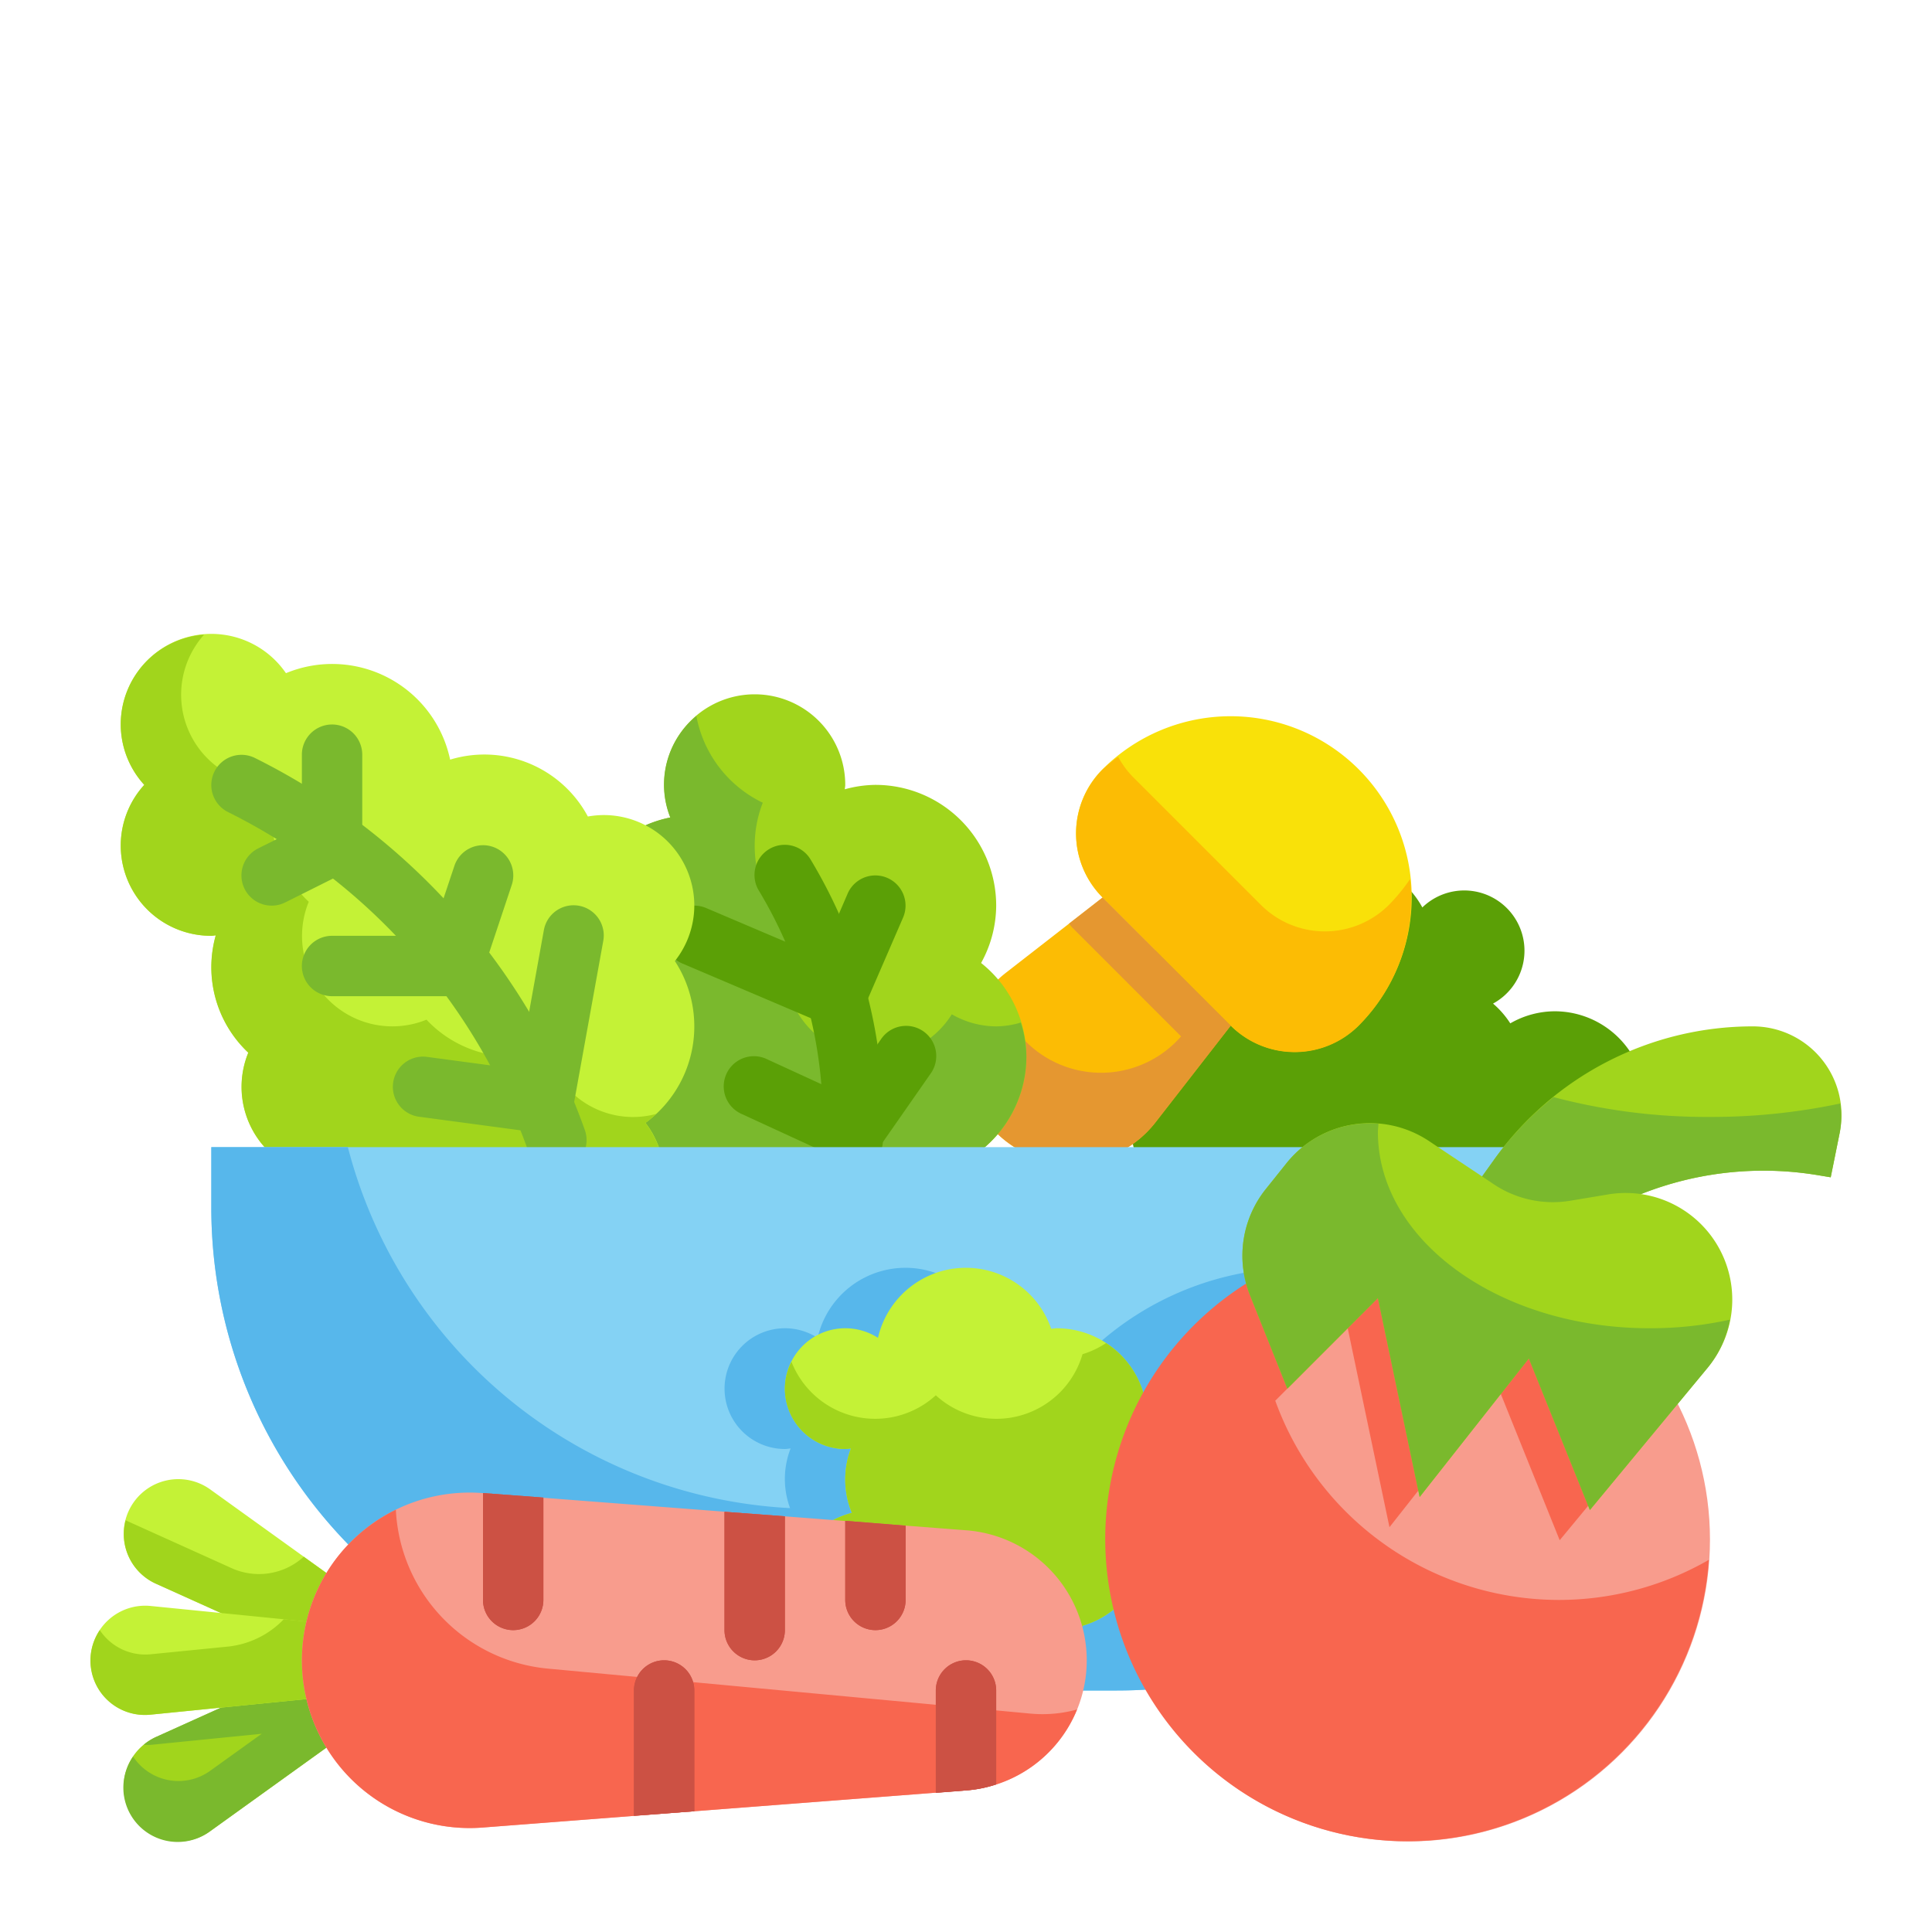 <svg xmlns="http://www.w3.org/2000/svg" version="1.1" xmlns:xlink="http://www.w3.org/1999/xlink" xmlns:svgjs="http://svgjs.com/svgjs" width="512" height="512" x="0" y="0" viewBox="0 0 64 64" style="enable-background:new 0 0 512 512" xml:space="preserve" class=""><g><g xmlns="http://www.w3.org/2000/svg" id="Flat"><g id="Color_copy" data-name="Color copy"><g><path d="m48.825 41.375a1.982 1.982 0 0 0 2.675-1.875 3 3 0 0 0 0-6 2.97 2.97 0 0 0 -1.47.4 3 3 0 0 0 -.571-.655 1.995 1.995 0 1 0 -2.342-3.185 2.98 2.98 0 0 0 -5.5.66 2.989 2.989 0 0 0 -3.075 5.035 1.994 1.994 0 1 0 2.7 2.7 2.979 2.979 0 0 0 2.258 1.045 2.989 2.989 0 0 0 5.325 1.875z" fill="#5ba006" data-original="#5ba006"></path><g><path d="m41.828 24.172a6 6 0 0 1 6 6 3 3 0 0 1 -3 3h-6a3 3 0 0 1 -3-3 6 6 0 0 1 6-6z" fill="#f9e109" transform="matrix(.707 .707 -.707 .707 32.525 -21.179)" data-original="#f9e109"></path><path d="m32.99 37.51a3.531 3.531 0 0 1 .329-5.284l3.206-2.494 4.243 4.243-2.494 3.206a3.531 3.531 0 0 1 -5.284.329z" fill="#fcbc04" data-original="#fcbc04" class=""></path><path d="m46.01 29.975a3 3 0 0 1 -4.242 0l-4.243-4.243a2.937 2.937 0 0 1 -.485-.663 5.843 5.843 0 0 0 -.515.421 3 3 0 0 0 0 4.242l4.243 4.243a3 3 0 0 0 4.242 0 5.958 5.958 0 0 0 1.7-4.855 5.981 5.981 0 0 1 -.7.855z" fill="#fcbc04" data-original="#fcbc04" class=""></path><path d="m36.525 29.732-1.112.866c.039.044.07.092.112.134l3.6 3.6a3.519 3.519 0 0 1 -5.136.177 3.5 3.5 0 0 1 -.989-1.97 3.516 3.516 0 0 0 -.006 4.971 3.531 3.531 0 0 0 5.284-.329l2.494-3.206z" fill="#e59730" data-original="#e59730"></path></g><g><path d="m19 31a4 4 0 0 1 3.209-3.92 2.962 2.962 0 0 1 -.209-1.08 3 3 0 0 1 6 0c0 .05-.012.1-.015.146a3.956 3.956 0 0 1 1.015-.146 4 4 0 0 1 4 4 3.952 3.952 0 0 1 -.5 1.9 3.96 3.96 0 0 1 -.553 6.574 3.035 3.035 0 0 1 .053.526 3 3 0 0 1 -3 3 2.97 2.97 0 0 1 -1.47-.4 2.994 2.994 0 0 1 -5.306-2.729 3.936 3.936 0 0 1 -.956-4.28 3.988 3.988 0 0 1 -2.268-3.591z" fill="#a1d51c" data-original="#a1d51c" class=""></path><path d="m33 34a2.97 2.97 0 0 1 -1.47-.4 2.994 2.994 0 0 1 -5.306-2.729 3.936 3.936 0 0 1 -.956-4.28 4 4 0 0 1 -2.2-2.872 2.946 2.946 0 0 0 -.865 3.361 3.989 3.989 0 0 0 -.94 7.511 3.936 3.936 0 0 0 .956 4.28 2.995 2.995 0 0 0 5.311 2.729 2.97 2.97 0 0 0 1.47.4 3 3 0 0 0 3-3 3.035 3.035 0 0 0 -.053-.526 3.984 3.984 0 0 0 2.053-3.474 3.843 3.843 0 0 0 -.185-1.126 2.96 2.96 0 0 1 -.815.126z" fill="#7ab92d" data-original="#7ab92d"></path><g fill="#5ba006"><path d="m28.246 38.769h-.04a1 1 0 0 1 -.96-1.039 14.8 14.8 0 0 0 -2.1-8.214 1 1 0 1 1 1.714-1.03 16.785 16.785 0 0 1 2.387 9.323 1 1 0 0 1 -1.001.96z" fill="#5ba006" data-original="#5ba006"></path><path d="m27.7 34a.984.984 0 0 1 -.391-.08l-4.7-2a1 1 0 1 1 .784-1.84l3.786 1.61.9-2.087a1 1 0 0 1 1.836.794l-1.3 3a1 1 0 0 1 -.915.603z" fill="#5ba006" data-original="#5ba006"></path><path d="m28.257 38.5a.98.98 0 0 1 -.418-.092l-3.257-1.5a1 1 0 1 1 .836-1.816l2.5 1.149 1.265-1.813a1 1 0 1 1 1.64 1.144l-1.743 2.5a1 1 0 0 1 -.823.428z" fill="#5ba006" data-original="#5ba006"></path></g></g><g><path d="m4 24a3 3 0 0 1 5.473-1.7 3.993 3.993 0 0 1 5.438 2.864 3.889 3.889 0 0 1 4.563 1.884 3.035 3.035 0 0 1 .526-.048 3 3 0 0 1 3 3 2.966 2.966 0 0 1 -.644 1.836 3.964 3.964 0 0 1 -.973 5.36 2.969 2.969 0 0 1 .617 1.804 2.992 2.992 0 0 1 -5.872.819 3.877 3.877 0 0 1 -4-1.043 2.993 2.993 0 0 1 -3.9-3.905 3.884 3.884 0 0 1 -1.078-3.886c-.05.003-.1.015-.15.015a2.988 2.988 0 0 1 -2.221-5 2.978 2.978 0 0 1 -.779-2z" fill="#c4f236" data-original="#c4f236"></path><path d="m21.738 36.9a2.941 2.941 0 0 1 -3.61-2.079 3.877 3.877 0 0 1 -4-1.043 2.993 2.993 0 0 1 -3.9-3.905 3.884 3.884 0 0 1 -1.078-3.886c-.05.001-.1.013-.15.013a2.986 2.986 0 0 1 -2.24-4.976 2.976 2.976 0 0 0 -1.981 4.976 2.988 2.988 0 0 0 2.221 5c.05 0 .1-.012.146-.015a3.884 3.884 0 0 0 1.078 3.886 2.993 2.993 0 0 0 3.9 3.905 3.877 3.877 0 0 0 4 1.043 2.991 2.991 0 1 0 5.259-2.619 4.406 4.406 0 0 0 .355-.3z" fill="#a1d51c" data-original="#a1d51c" class=""></path><g fill="#7ab92d"><path d="m18.432 38.769a1 1 0 0 1 -.942-.664 20.007 20.007 0 0 0 -9.937-11.205 1 1 0 1 1 .894-1.79 22 22 0 0 1 10.926 12.322 1 1 0 0 1 -.941 1.337z" fill="#7ab92d" data-original="#7ab92d"></path><path d="m15 33h-4a1 1 0 0 1 0-2h3.279l.773-2.316a1 1 0 0 1 1.9.632l-1 3a1 1 0 0 1 -.952.684z" fill="#7ab92d" data-original="#7ab92d"></path><path d="m9 30a1 1 0 0 1 -.448-1.895l1.448-.723v-2.382a1 1 0 0 1 2 0v3a1 1 0 0 1 -.553.895l-2 1a1 1 0 0 1 -.447.105z" fill="#7ab92d" data-original="#7ab92d"></path><path d="m18 37.536a1.017 1.017 0 0 1 -.134-.009l-4-.536a1 1 0 0 1 .266-1.982l3.053.409.83-4.6a1 1 0 1 1 1.968.356l-1 5.536a1 1 0 0 1 -.983.826z" fill="#7ab92d" data-original="#7ab92d"></path></g></g><g><path d="m7 38h46a0 0 0 0 1 0 0v2a16 16 0 0 1 -16 16h-14a16 16 0 0 1 -16-16v-2a0 0 0 0 1 0 0z" fill="#84d2f4" data-original="#84d2f4"></path><path d="m51.218 46.31a9.98 9.98 0 0 0 -15.7-.93 2.993 2.993 0 0 0 -2.518-1.38c-.061 0-.118.014-.178.018a2.987 2.987 0 0 0 -5.738.3 2 2 0 1 0 -1.084 3.682c.065 0 .126-.013.19-.019a2.791 2.791 0 0 0 -.018 1.977 15.99 15.99 0 0 1 -14.649-11.958h-4.523v2a16 16 0 0 0 16 16h14a15.99 15.99 0 0 0 14.966-10.383c-.247.233-.486.475-.748.693z" fill="#57b7eb" data-original="#57b7eb"></path></g><path d="m38 47a3 3 0 0 0 -3-3c-.061 0-.118.014-.178.018a2.987 2.987 0 0 0 -5.738.3 2 2 0 1 0 -1.084 3.682c.065 0 .126-.013.19-.019a2.886 2.886 0 0 0 .03 2.135 2.992 2.992 0 1 0 2.78 5.1 2.973 2.973 0 0 0 4.86-1.361 2.973 2.973 0 0 0 1.361-4.855 2.978 2.978 0 0 0 .779-2z" fill="#c4f236" data-original="#c4f236"></path><path d="m36.639 44.491a2.981 2.981 0 0 1 -.779.369 2.973 2.973 0 0 1 -4.86 1.361 2.98 2.98 0 0 1 -4.782-1.111 1.974 1.974 0 0 0 -.218.89 2 2 0 0 0 2 2c.065 0 .126-.013.19-.019a2.886 2.886 0 0 0 .03 2.135 2.992 2.992 0 1 0 2.78 5.1 2.973 2.973 0 0 0 4.86-1.361 2.973 2.973 0 0 0 1.361-4.855 2.978 2.978 0 0 0 -.582-4.509z" fill="#a1d51c" data-original="#a1d51c" class=""></path><g><circle cx="46.645" cy="51" fill="#f89c8d" r="10" data-original="#f89c8d"></circle><path d="m51.645 53a10 10 0 0 1 -9.4-6.6l2.4-2.4 1.383 6.59 3.617-4.59 2.022 5.022 3.84-4.645a10.009 10.009 0 1 0 1.1 5.295 9.946 9.946 0 0 1 -4.962 1.328z" fill="#f8664f" data-original="#f8664f"></path><path d="m58.061 34a10.523 10.523 0 0 0 -8.561 4.407l-1.855 2.593 3 1a10.992 10.992 0 0 1 9.58-3.07l.42.07.3-1.486a2.938 2.938 0 0 0 -2.884-3.514z" fill="#a1d51c" data-original="#a1d51c" class=""></path><path d="m56.645 37a19.839 19.839 0 0 1 -5.182-.657 10.5 10.5 0 0 0 -1.963 2.064l-1.855 2.593 3 1a10.992 10.992 0 0 1 9.58-3.07l.42.07.3-1.486a2.893 2.893 0 0 0 .015-.959 20.565 20.565 0 0 1 -4.315.445z" fill="#7ab92d" data-original="#7ab92d"></path><path d="m42.622 38.528-.692.865a3.532 3.532 0 0 0 -.521 3.517l1.236 3.09 3-3 1.383 6.59 3.617-4.59 2.022 5.022 3.908-4.722a3.529 3.529 0 0 0 .74-2.942 3.531 3.531 0 0 0 -4.043-2.791l-1.25.208a3.526 3.526 0 0 1 -2.539-.545l-2.144-1.43a3.533 3.533 0 0 0 -4.717.728z" fill="#a1d51c" data-original="#a1d51c" class=""></path><path d="m54.645 44c-4.971 0-9-2.91-9-6.5 0-.092.014-.182.019-.274a3.519 3.519 0 0 0 -3.042 1.3l-.692.865a3.532 3.532 0 0 0 -.521 3.517l1.236 3.092 3-3 1.383 6.59 3.617-4.59 2.022 5.022 3.908-4.722a3.524 3.524 0 0 0 .729-1.584 12.256 12.256 0 0 1 -2.659.284z" fill="#7ab92d" data-original="#7ab92d"></path></g><g><path d="m12.5 54.229 1 1.732-6.536 4.7a1.81 1.81 0 0 1 -2.624-.561 1.81 1.81 0 0 1 .823-2.555z" fill="#a1d51c" data-original="#a1d51c" class=""></path><path d="m12.5 54.229-7.337 3.311a1.751 1.751 0 0 0 -.4.256 1.709 1.709 0 0 0 .227.005l3.68-.368-1.706 1.226a1.8 1.8 0 0 1 -2.555-.47 1.8 1.8 0 0 0 2.555 2.47l6.536-4.7z" fill="#7ab92d" data-original="#7ab92d"></path><path d="m12.5 55.771 1-1.732-6.536-4.7a1.81 1.81 0 0 0 -2.624.564 1.81 1.81 0 0 0 .823 2.555z" fill="#c4f236" data-original="#c4f236"></path><path d="m10.062 51.568a2.2 2.2 0 0 1 -2.385.381l-3.516-1.587a1.805 1.805 0 0 0 1 2.1l7.339 3.309 1-1.732z" fill="#a1d51c" data-original="#a1d51c" class=""></path><path d="m13 54v2l-8.01.8a1.81 1.81 0 0 1 -1.99-1.8 1.81 1.81 0 0 1 1.99-1.8z" fill="#c4f236" data-original="#c4f236"></path><path d="m13 54-3.6-.36a2.992 2.992 0 0 1 -1.846.905l-2.564.255a1.809 1.809 0 0 1 -1.684-.8 1.8 1.8 0 0 0 1.684 2.8l8.01-.8z" fill="#a1d51c" data-original="#a1d51c" class=""></path><path d="m10 55a5.556 5.556 0 0 0 5.982 5.54l16.03-1.233a4.32 4.32 0 0 0 3.988-4.307 4.32 4.32 0 0 0 -3.988-4.307l-16.03-1.233a5.556 5.556 0 0 0 -5.982 5.54z" fill="#f89c8d" data-original="#f89c8d"></path><path d="m34.155 56.767-16.007-1.492a5.558 5.558 0 0 1 -5.035-5.264 5.556 5.556 0 0 0 2.869 10.529l16.03-1.233a4.319 4.319 0 0 0 3.667-2.678 4.3 4.3 0 0 1 -1.524.138z" fill="#f8664f" data-original="#f8664f"></path><g fill="#cc5144"><path d="m16 49.46 2 .15v3.39a1 1 0 0 1 -2 0z" fill="#cc5144" data-original="#cc5144"></path><path d="m23 56v4l-2 .15v-4.15a1 1 0 0 1 2 0z" fill="#cc5144" data-original="#cc5144"></path><path d="m24 50.08 2 .15v3.77a1 1 0 0 1 -2 0z" fill="#cc5144" data-original="#cc5144"></path><path d="m28 50.38 2 .16v2.46a1 1 0 0 1 -2 0z" fill="#cc5144" data-original="#cc5144"></path><path d="m33 56v3.11a4.046 4.046 0 0 1 -.99.2l-1.01.08v-3.39a1 1 0 0 1 2 0z" fill="#cc5144" data-original="#cc5144"></path><path d="m26 50.23v3.77a1 1 0 0 1 -2 0v-3.92z" fill="#cc5144" data-original="#cc5144"></path><path d="m18 49.61v3.39a1 1 0 0 1 -2 0v-3.54z" fill="#cc5144" data-original="#cc5144"></path><path d="m33 56v3.11a4.046 4.046 0 0 1 -.99.2l-1.01.08v-3.39a1 1 0 0 1 2 0z" fill="#cc5144" data-original="#cc5144"></path><path d="m23 56v4l-2 .15v-4.15a1 1 0 0 1 2 0z" fill="#cc5144" data-original="#cc5144"></path><path d="m30 50.54v2.46a1 1 0 0 1 -2 0v-2.62z" fill="#cc5144" data-original="#cc5144"></path></g></g></g></g></g></g></svg>